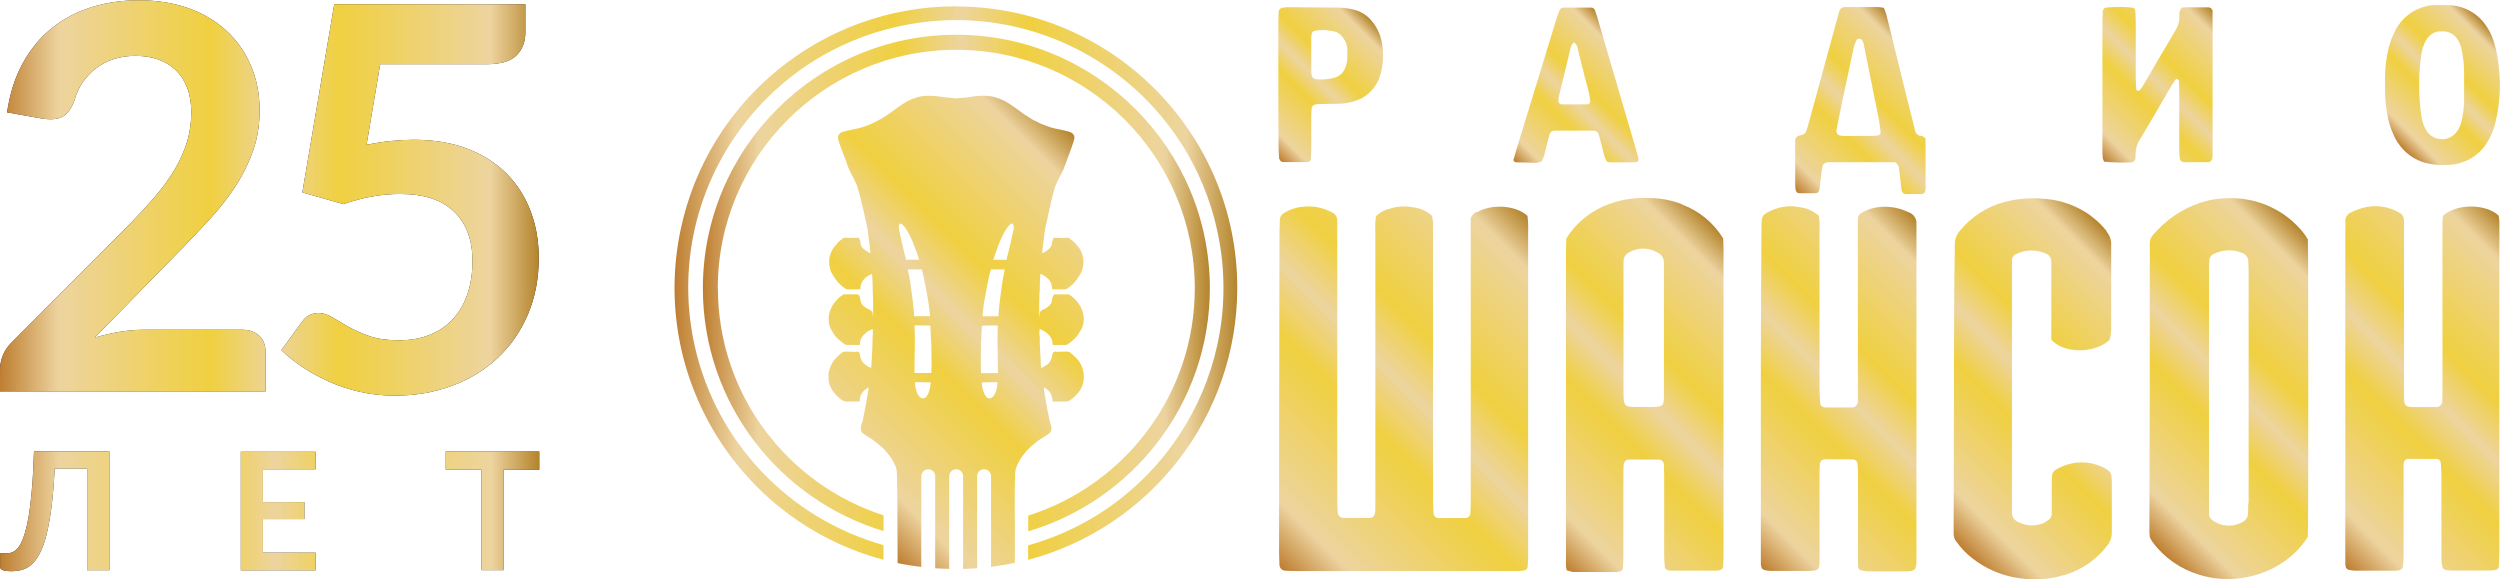 <?xml version="1.0" encoding="UTF-8"?> <svg xmlns="http://www.w3.org/2000/svg" xmlns:xlink="http://www.w3.org/1999/xlink" version="1.1" viewBox="0 0 194.24 45"><defs><style> .st0 { fill: url(#linear-gradient30); } .st0, .st1, .st2, .st3, .st4, .st5, .st6, .st7, .st8, .st9, .st10, .st11, .st12, .st13, .st14 { fill-rule: evenodd; } .st1 { fill: url(#linear-gradient31); } .st2 { fill: url(#linear-gradient32); } .st3 { fill: url(#linear-gradient24); } .st4 { fill: url(#linear-gradient25); } .st5 { fill: url(#linear-gradient26); } .st6 { fill: url(#linear-gradient21); } .st7 { fill: url(#linear-gradient20); } .st8 { fill: url(#linear-gradient27); } .st9 { fill: url(#linear-gradient22); } .st10 { fill: url(#linear-gradient23); } .st11 { fill: url(#linear-gradient19); } .st12 { fill: url(#linear-gradient28); } .st13 { fill: url(#linear-gradient29); } .st14 { fill: #fff; } .st15 { fill: url(#linear-gradient2); } .st16 { fill: url(#linear-gradient1); } .st17 { fill: url(#linear-gradient9); } .st18 { fill: url(#linear-gradient3); } .st19 { fill: url(#linear-gradient6); } .st20 { fill: url(#linear-gradient8); } .st21 { fill: url(#linear-gradient7); } .st22 { fill: url(#linear-gradient5); } .st23 { fill: url(#linear-gradient4); } .st24 { fill: url(#linear-gradient18); } .st25 { fill: url(#linear-gradient13); } .st26 { fill: url(#linear-gradient12); } .st27 { fill: url(#linear-gradient15); } .st28 { fill: url(#linear-gradient16); } .st29 { fill: url(#linear-gradient11); } .st30 { fill: url(#linear-gradient10); } .st31 { fill: url(#linear-gradient17); } .st32 { fill: url(#linear-gradient14); } .st33 { fill: #231f20; } .st34 { fill: url(#linear-gradient); } .st35 { display: none; } </style><linearGradient id="linear-gradient" x1="258.96" y1="-636.47" x2="378.13" y2="-755.63" gradientUnits="userSpaceOnUse"><stop offset="0" stop-color="#be7e31"></stop><stop offset=".11" stop-color="#edd49f"></stop><stop offset=".39" stop-color="#f0d040"></stop><stop offset=".51" stop-color="#edd49f"></stop><stop offset=".63" stop-color="#f0d040"></stop><stop offset=".91" stop-color="#edd49f"></stop><stop offset="1" stop-color="#b4842d"></stop></linearGradient><linearGradient id="linear-gradient1" x1="344.34" y1="-551.09" x2="463.51" y2="-670.25" xlink:href="#linear-gradient"></linearGradient><linearGradient id="linear-gradient2" x1="333.63" y1="-561.8" x2="452.8" y2="-680.97" xlink:href="#linear-gradient"></linearGradient><linearGradient id="linear-gradient3" x1="302.56" y1="-592.87" x2="421.73" y2="-712.04" xlink:href="#linear-gradient"></linearGradient><linearGradient id="linear-gradient4" x1="322.97" y1="-572.46" x2="442.14" y2="-691.63" xlink:href="#linear-gradient"></linearGradient><linearGradient id="linear-gradient5" x1="288.94" y1="-606.49" x2="408.11" y2="-725.66" xlink:href="#linear-gradient"></linearGradient><linearGradient id="linear-gradient6" x1="312.61" y1="-582.82" x2="431.78" y2="-701.98" xlink:href="#linear-gradient"></linearGradient><linearGradient id="linear-gradient7" x1="328.71" y1="-566.72" x2="447.88" y2="-685.89" xlink:href="#linear-gradient"></linearGradient><linearGradient id="linear-gradient8" x1="313.22" y1="-582.21" x2="432.38" y2="-701.38" xlink:href="#linear-gradient"></linearGradient><linearGradient id="linear-gradient9" x1="299.15" y1="-596.28" x2="418.31" y2="-715.45" xlink:href="#linear-gradient"></linearGradient><linearGradient id="linear-gradient10" x1="282.88" y1="-612.55" x2="402.05" y2="-731.72" xlink:href="#linear-gradient"></linearGradient><linearGradient id="linear-gradient11" x1="266.34" y1="-629.09" x2="385.5" y2="-748.26" xlink:href="#linear-gradient"></linearGradient><linearGradient id="linear-gradient12" x1="258.92" y1="-636.51" x2="378.08" y2="-755.68" xlink:href="#linear-gradient"></linearGradient><linearGradient id="linear-gradient13" x1="260.65" y1="-634.78" x2="379.81" y2="-753.95" xlink:href="#linear-gradient"></linearGradient><linearGradient id="linear-gradient14" x1="0" y1="15.2" x2="41.86" y2="15.2" xlink:href="#linear-gradient"></linearGradient><linearGradient id="linear-gradient15" x1="0" y1="15.53" x2="41.86" y2="15.53" xlink:href="#linear-gradient"></linearGradient><linearGradient id="linear-gradient16" x1=".02" y1="39.74" x2="41.9" y2="39.74" xlink:href="#linear-gradient"></linearGradient><linearGradient id="linear-gradient17" x1=".02" y1="39.69" x2="41.9" y2="39.69" xlink:href="#linear-gradient"></linearGradient><linearGradient id="linear-gradient18" x1=".02" y1="39.69" x2="41.9" y2="39.69" xlink:href="#linear-gradient"></linearGradient><linearGradient id="linear-gradient19" x1="54.6" y1="21.99" x2="93.99" y2="21.99" xlink:href="#linear-gradient"></linearGradient><linearGradient id="linear-gradient20" x1="52.4" y1="21.99" x2="96.13" y2="21.99" xlink:href="#linear-gradient"></linearGradient><linearGradient id="linear-gradient21" x1="178.43" y1="40.25" x2="198.06" y2="20.63" xlink:href="#linear-gradient"></linearGradient><linearGradient id="linear-gradient22" x1="164.2" y1="39.18" x2="182.16" y2="21.21" xlink:href="#linear-gradient"></linearGradient><linearGradient id="linear-gradient23" x1="118.21" y1="40.77" x2="137.31" y2="21.68" xlink:href="#linear-gradient"></linearGradient><linearGradient id="linear-gradient24" x1="148.97" y1="39.18" x2="166.97" y2="21.18" xlink:href="#linear-gradient"></linearGradient><linearGradient id="linear-gradient25" x1="97.43" y1="42.09" x2="120.72" y2="18.8" xlink:href="#linear-gradient"></linearGradient><linearGradient id="linear-gradient26" x1="133.04" y1="40.31" x2="152.64" y2="20.71" xlink:href="#linear-gradient"></linearGradient><linearGradient id="linear-gradient27" x1="185.72" y1="10.63" x2="193.8" y2="2.54" xlink:href="#linear-gradient"></linearGradient><linearGradient id="linear-gradient28" x1="162.56" y1="11.65" x2="172.67" y2="1.54" xlink:href="#linear-gradient"></linearGradient><linearGradient id="linear-gradient29" x1="139.39" y1="14.72" x2="149.93" y2="4.18" xlink:href="#linear-gradient"></linearGradient><linearGradient id="linear-gradient30" x1="117.99" y1="12.87" x2="127.02" y2="3.84" xlink:href="#linear-gradient"></linearGradient><linearGradient id="linear-gradient31" x1="97.1" y1="10.12" x2="106.11" y2="1.12" xlink:href="#linear-gradient"></linearGradient><linearGradient id="linear-gradient32" x1="62.55" y1="36.54" x2="86.03" y2="13.07" xlink:href="#linear-gradient"></linearGradient></defs><g id="Layer_1" class="st35"><g><g><path class="st14" d="M254.67-658.1c0-14.3,11.63-25.93,25.93-25.93s25.93,11.63,25.93,25.93c0,11.58-7.62,21.4-18.11,24.73v1.71c11.4-3.38,19.75-13.95,19.75-26.43,0-15.2-12.37-27.57-27.57-27.57s-27.57,12.37-27.57,27.57c0,12.45,8.3,23,19.65,26.41v-1.71c-10.44-3.35-18.02-13.15-18.02-24.69Z"></path><path class="st14" d="M442.3-665.95c-.04.23-.06.46-.06.68v18.02c0,.46,0,.91-.03,1.36.03.35-.22.66-.57.69-.03,0-.07,0-.1,0h-1.64c-1.95,0-1.84.09-1.84-1.89v-18.42c.01-.32-.15-.62-.42-.79-1.26-.77-2.79-.96-4.21-.54-.4.11-.78.27-1.14.47-.4.15-.65.55-.61.97.04.41,0,.81,0,1.23v35.9c0,.14.02.28.05.41.04.18.18.32.36.35.22.05.44.08.66.09h4.24c.18,0,.36-.02.54-.05.23-.04.41-.22.44-.45.04-.4.07-.8.07-1.21v-9.82c0-.41.21-.63.58-.63h3.01c.23.01.42.19.46.42.04.53.07,1,.07,1.5v9.14c.01.23.05.45.1.67.04.18.18.32.36.35.22.05.45.07.67.07h4.1c.23,0,.45-.03.67-.07.18-.04.31-.19.34-.36,0-.53.06-1.07.06-1.64v-35.89c0-.22-.06-.45-.09-.64-1.41-1.33-4.69-1.31-6.09.06Z"></path><path class="st14" d="M427.09-664.14h.01c-1.91-2.38-4.8-3.76-7.85-3.75-.87-.02-1.73.07-2.58.26-2.04.52-3.89,1.6-5.35,3.11-1.07,1.07-.93,1.14-.93,2.29,0,10.05-.01,20.11-.04,30.18,0,.35,0,.72.04,1.02.14.22.2.39.31.54,1.26,1.7,3.03,2.94,5.06,3.54,1.43.45,2.95.58,4.44.39,1.36-.17,2.67-.59,3.87-1.24,1.43-.77,2.64-1.89,3.51-3.26.07-1.15.07-31.03,0-32.34-.15-.21-.3-.5-.5-.74ZM421.15-634.73h-.04c0,.42,0,.82-.05,1.25-.02.33-.21.62-.5.77-1.04.63-2.36.57-3.34-.16-.23-.16-.38-.42-.39-.7v-26.25c0-.46,0-.91.04-1.36.02-.28.19-.53.45-.65.99-.51,2.15-.54,3.16-.09.36.12.6.45.62.83.03.41.05.81.05,1.23v25.15Z"></path><path class="st14" d="M359.53-667.24l.02-.02c-1.15-.43-2.37-.65-3.6-.65-1.73-.09-3.46.23-5.05.94-1.63.74-3.01,1.95-3.95,3.47,0,.59-.03,1.18-.03,1.78v33.72c.01.19.04.38.09.57.22.08.45.14.67.18h4.78c.09,0,.18-.04.28-.05.18-.03.32-.16.36-.34,0-.41.06-.81.06-1.23v-8.74c0-.41,0-.83.03-1.24.03-.41.24-.63.59-.63h3.26c.29.02.52.25.53.54,0,.41.03.81.03,1.23v8.73c0,.41.04.82.07,1.23,0,.1.15.22.26.27.12.06.26.09.39.09h4.91c.14,0,.27-.03.4-.06.18-.04.32-.18.36-.36,0-.36.04-.73.04-1.07v-33.59c0-.36-.03-.72-.04-1.07-1.03-1.69-2.61-2.99-4.47-3.68ZM356.26-645.18h-1.78c-1.19,0-1.29-.12-1.32-1.36v-14.47c0-.42.24-.81.62-.99.93-.54,2.08-.54,3.02,0,.48.18.79.66.76,1.17v14.33l.02-.02c0,1.24-.1,1.32-1.32,1.34Z"></path><path class="st14" d="M405.8-638.35c-1.33-.84-2.97-1.04-4.47-.53-.39.13-.76.29-1.11.5-.25.13-.41.38-.44.66,0,.28-.04.53-.04.81v3.41c-.02.23-.14.44-.33.58-.18.14-.37.27-.58.36-.86.37-1.84.34-2.68-.09-.5-.16-.82-.65-.76-1.18v-27.42c.04-.23.17-.42.37-.54,1.02-.53,2.23-.57,3.28-.11.4.14.66.54.63.96v8.4c1.21,1.45,4.58,1.61,6.33.04.16-.51.22-1.05.18-1.58v-8.88c0-.51-.2-.99-.54-1.38h.05c-.88-1.1-2-2-3.27-2.61-1.15-.55-2.4-.87-3.68-.94-1.41-.12-2.82,0-4.19.36-1.91.51-3.61,1.61-4.85,3.15-.35.41-.55.94-.53,1.49v.42c-.03,2-.07,4-.07,6-.03,7.97-.04,15.93-.05,23.9v1.1c0,.32.1.64.3.89.48.67,1.05,1.27,1.7,1.78,1.5,1.19,3.3,1.95,5.21,2.2,1.63.23,3.29.11,4.86-.36,1.89-.56,3.55-1.73,4.71-3.32.24-.33.38-.73.4-1.14v-5.48c0-.26,0-.53-.04-.81-.02-.27-.17-.52-.4-.66Z"></path><path class="st14" d="M337.21-666.39h-.02c-.29.13-.52.37-.64.66v30.59c0,.49,0,1-.04,1.5,0,.3-.24.53-.54.53h-3c-.23-.03-.42-.21-.46-.44-.04-.54-.07-1.07-.07-1.61v-30.08c-.02-.26-.06-.51-.11-.76-.56-.5-1.27-.82-2.02-.91-.85-.17-1.73-.13-2.56.14-.57.12-1.1.41-1.51.82-.08.55-.1,1.11-.06,1.66v30.18c0,.18-.03.36-.06.54-.04.23-.23.4-.46.43h-3s-.09,0-.14-.03c-.22-.05-.39-.23-.44-.46-.04-.5-.06-1-.06-1.5v-30.3c.02-.42-.23-.81-.63-.96-.89-.47-1.9-.68-2.91-.6-.82.04-1.62.29-2.31.72-.24.14-.39.39-.4.66,0,.5-.04,1-.04,1.5-.02,8.38-.03,16.76-.04,25.15v9.56c0,.47.03.91.04,1.36,0,.34.26.62.6.64.49.03.99.04,1.5.04h24.01c.18-.01.36-.04.54-.07.17-.05.3-.2.34-.37,0-.28.06-.54.06-.83v-35.52c.03-.61,0-1.23-.07-1.84-1.38-1.23-4-1.27-5.49-.39Z"></path><path class="st14" d="M384.2-666.36h-.02c-.9-.44-1.9-.65-2.91-.59-.77.04-1.52.26-2.19.64-.26.11-.43.36-.44.65v19.8c0,.13-.03.27-.09.39-.06.11-.15.21-.26.27-.07.05-.16.07-.25.06h-2.86c-.09,0-.18-.02-.27-.05-.14,0-.35-.21-.35-.36-.04-.53-.09-1-.09-1.5v-17.21c.04-.58.01-1.16-.07-1.74-.6-.52-1.35-.85-2.14-.94-.95-.18-1.92-.08-2.81.28-1.2.54-1.28.58-1.29,1.79v.41c-.03,4.95-.06,9.92-.06,14.88v21.43c0,.14.02.27.07.4.05.12.14.22.26.28.27.07.54.1.81.11h3.55c1.8,0,1.67,0,1.67-1.76v-8.58c0-.45,0-.9.04-1.36.04-.23.22-.41.45-.44h3.14s.09.01.14.03c.17.05.31.19.35.36.04.41.07.81.07,1.23v9.84c0,.13.02.27.06.4.04.08.1.15.19.19.26.08.53.13.8.14,1.41.03,2.84,0,4.24,0h.14c.76-.04.91-.2.94-1.03v-36.73c.06-.56-.28-1.09-.81-1.28Z"></path><path class="st14" d="M436.32-676.66c.2.97.56,1.89,1.07,2.74h-.01c.71,1.1,1.8,1.89,3.07,2.21.78.19,1.58.25,2.38.19,1.7-.04,3.28-.91,4.21-2.34.47-.73.8-1.53.98-2.38.27-1.16.43-2.34.47-3.53.02-.98-.04-1.96-.18-2.94-.1-.81-.28-1.61-.53-2.39-.2-.59-.48-1.15-.85-1.65-.92-1.32-2.43-2.12-4.04-2.14h-1.64c-.25,0-.5.05-.74.11-1.44.33-2.67,1.28-3.35,2.59-.38.73-.66,1.51-.82,2.31-.25,1.16-.35,2.35-.31,3.54-.04,1.23.06,2.46.31,3.66ZM439.95-683.57v-.03c.07-.49.22-.96.45-1.4.16-.29.39-.55.66-.74.24-.17.51-.27.8-.3h.39c.68-.02,1.32.33,1.66.93.21.35.35.74.42,1.14.16.72.25,1.45.25,2.19v3.46c-.02.7-.11,1.39-.27,2.07-.08.4-.25.78-.5,1.11-.64.9-1.89,1.1-2.78.46-.2-.15-.38-.33-.52-.54-.3-.49-.49-1.04-.56-1.6-.32-2.23-.32-4.5,0-6.73Z"></path><path class="st14" d="M413.13-680.74s.13-.07.2-.11c.06-.04.24.11.24.25.03.36.04.74.04,1.1v6.39c0,.33.03.65.07.97.05.17.19.29.36.32h2.77s.09-.01.12-.04c.09-.07.21-.15.24-.25.04-.2.06-.4.06-.6v-15.48c0-.26-.22-.46-.48-.46h-.02s0,.01,0,.01h-2.67c-.08.01-.15.04-.22.07-.2.27-.28.61-.22.94.02.54-.14,1.07-.44,1.51-1.2,2.01-2.38,4.05-3.56,6.08-.09.14-.19.27-.29.4-.07.04-.15.07-.22.07-.1,0-.15-.05-.17-.15,0-.35-.06-.73-.06-1.07v-6.4c0-.37-.03-.74-.05-1.11-.02-.17-.15-.3-.31-.33-.96-.09-1.93-.09-2.89,0-.17.03-.3.17-.33.34,0,.37-.05.74-.05,1.11v13.88c0,.33,0,.66.03.99.03.15.08.29.15.42,1,.1,2.02.12,3.02.06.17-.02.31-.14.35-.3.02-.12.04-.25.04-.37-.03-.7.17-1.39.57-1.96,1.17-1.95,2.29-3.91,3.44-5.89.09-.13.18-.27.28-.41Z"></path><path class="st14" d="M385.39-674.68c-.25-.07-.45-.28-.51-.54-.04-.11-.07-.23-.09-.35-.26-1.04-.53-2.08-.78-3.1-.75-3.04-1.5-6.07-2.25-9.1-.07-.28-.19-.54-.29-.83-.21-.04-.42-.07-.63-.09h-3.53c-.34-.04-.65.2-.71.53-.1.36-.2.72-.29,1.07-1.03,3.75-2.03,7.44-3.05,11.17-.07.26-.16.54-.26.81-.08.15-.21.26-.36.31-.13.02-.25.05-.37.09-.25.05-.43.28-.42.53,0,.08,0,.17,0,.25v4.68c0,.16.03.32.06.48.03.15.19.33.33.33h1.9c.11-.02.21-.09.28-.19.06-.11.09-.23.1-.35.06-.63.13-1.23.2-1.84.03-.24.09-.48.16-.71.07-.1.17-.18.28-.22.12-.05.25-.08.37-.06h6.96c.12-.01.25,0,.36.06l-.06.03c.11.06.19.14.25.25.05.11.09.23.1.35.09.74.17,1.47.25,2.2.05.43.19.57.65.58.47.01,1.01,0,1.51,0,.08,0,.16-.02.24-.06.08-.03.13-.1.16-.18.04-.16.06-.32.06-.48v-4.93c0-.14,0-.27-.02-.41-.16-.17-.37-.27-.6-.3ZM380.83-674.69v-.03c-.16.03-.33.04-.5.05h-3.24c-.17,0-.34-.03-.5-.09-.11-.06-.19-.15-.24-.26-.03-.12-.03-.24,0-.36.2-1.07.41-2.1.63-3.14.41-1.94.81-3.85,1.24-5.78.07-.27.17-.53.29-.78.07-.11.19-.17.32-.15.12.01.23.07.3.17.09.14.15.29.19.45.43,2.14.85,4.28,1.29,6.42.12.65.27,1.29.39,1.94.07.4.11.81.17,1.21-.03.17-.15.3-.32.35Z"></path><path class="st14" d="M350.49-674.82c.19.68.36,1.35.54,2.03.06.33.18.65.36.93.1.04.21.06.33.06h2.65c.4,0,.53-.15.41-.53l-.22-.82c-1.32-4.53-2.64-9.05-3.98-13.57-.15-.54-.3-1.04-.48-1.54-.04-.21-.22-.36-.44-.36h-3.02c-.17,0-.33.11-.4.27-.17.42-.32.83-.45,1.27-1.43,4.67-2.85,9.33-4.28,14-.1.31-.19.63-.26.94h-.03c-.03.16.08.33.25.36h0c.59,0,1.18.04,1.76.04.35.04.71,0,1.04-.13.11-.2.21-.42.28-.64.2-.76.37-1.51.57-2.26.06-.25.28-.44.54-.45h4.29c.26,0,.48.17.53.42ZM349.33-678.13s-.09.02-.13.03h-2.76c-.2,0-.36-.18-.36-.38v-.04c.01-.2.04-.4.09-.6.4-1.66.81-3.34,1.21-5,.04-.29.17-.55.39-.74.24.18.39.44.41.74.27,1.07.54,2.14.8,3.21.14.54.31,1.07.43,1.66.06.28.1.56.11.85-.02.12-.09.22-.2.27Z"></path><path class="st14" d="M315.76-672.14c.03.17.17.3.34.32h2.75c.17-.02.3-.15.33-.32,0-.34.05-.66.05-.98v-3.69c0-.29.03-.58.04-.87.04-.21.2-.38.41-.42.2-.03.41-.05.62-.05.63,0,1.26-.03,1.89-.03.63,0,1.26-.12,1.86-.33,1.33-.43,2.35-1.51,2.7-2.86.29-.99.36-2.02.22-3.04-.1-1.03-.51-2.01-1.18-2.8-.51-.62-1.2-1.05-1.99-1.23-.53-.13-1.06-.2-1.6-.21l-5.54-.04c-.18,0-.36.02-.53.05-.22.02-.39.19-.43.4,0,.41-.05.81-.05,1.23v6.74c0,2.3,0,4.6.03,6.89,0,.4.04.81.07,1.21v.02ZM319.23-685.43c0-.12.02-.24.05-.36.04-.17.18-.29.35-.31.28-.06.57-.09.86-.09.39,0,.75.09,1.14.13.42.07.79.3,1.03.65.31.39.48.87.49,1.36v.49c.05.54-.04,1.08-.26,1.57-.22.5-.66.87-1.19.99-.65.17-1.32.22-1.99.14-.21-.04-.38-.2-.44-.4,0-.12-.04-.25-.04-.36v-3.81Z"></path><path class="st14" d="M280.56-688.76c-14.45,0-26.93,10.11-29.93,24.24-3.41,16.02,6.4,31.78,22.05,35.94v-1.6c-10.26-2.88-18.17-11.16-20.52-21.64-3.51-15.68,6.36-31.24,22.04-34.75,15.68-3.51,31.24,6.36,34.74,22.04,3.4,15.17-5.73,30.23-20.53,34.37v1.58c13.34-3.54,22.73-15.63,22.74-29.56,0-16.9-13.69-30.61-30.6-30.62Z"></path><path class="st14" d="M288.77-640.91l.79-.65c.29-.21,1.07-.64,1.22-.81.26-.3.18-.64.08-.99-.01-.06,0-.05-.03-.1-.07-.19-.12-.45-.15-.65-.1-.54-.23-1.04-.31-1.59-.07-.54-.21-1.08-.25-1.62.41.23.76.54.9,1.01.04.11.08.38.08.54h1.5c.24,0,.6-.26.75-.43.11-.1.21-.16.31-.28.06-.07.06-.09.14-.16.33-.34.59-.84.66-1.33.09-.49.05-.99-.13-1.45-.13-.39-.34-.75-.61-1.04l-.56-.53c-.26-.23-.29-.21-.59-.21h-.24l-.65.03c-.15,0-.26-.05-.43.01-.31.13-.03.81-.73,1.37-.13.1-.51.34-.69.36,0-.33-.05-.59-.05-.89l-.08-1.42c-.05-.41-.01-.73-.03-1.15-.01-.11-.04-.14-.04-.29l.04-.48c.18.09.36.15.53.26.1.06.15.09.24.16.41.36.63.7.63,1.3h1.44c.23,0,.86-.58,1.05-.78.1-.1.21-.23.28-.34.05-.06.39-.6.45-.75.36-.88.12-1.94-.4-2.64-.21-.29-.46-.56-.75-.79-.06-.04-.25-.2-.31-.2h-1.52c-.1,0-.21.21-.24.28-.1.28-.01.5-.23.79-.2.29-.56.49-.89.64-.11.05-.2.13-.25.25-.06.11.03.31-.09.4v-1.2c0-.41.02-.76.02-1.15l.04-.56c0-.2-.01-.38.01-.56l.06-1.12c.13.03.39.18.5.25.5.34.78.8.78,1.43h1.42c.11,0,.33-.15.4-.21.56-.43.71-.65,1.12-1.24.34-.51.46-.98.46-1.59,0-.65-.33-1.37-.75-1.8-.08-.09-.09-.11-.16-.19-.13-.15-.45-.4-.61-.51-.09-.06-.13-.08-.28-.05-.35.06-1.04.01-1.43.01-.03.11-.08.16-.11.26-.05.09-.06.2-.08.3-.03.28-.08.36-.2.51-.16.18-.61.53-.86.59.03-.29.06-.64.1-.91.04-.3.09-.59.11-.88.01-.16.04-.31.05-.45.01-.2.2-1.04.25-1.27l.26-1.24c.03-.11.06-.28.1-.39.03-.09.04-.13.05-.21l.14-.61c.09-.34.34-1.32.46-1.54.05-.13.1-.24.15-.35.05-.11.11-.23.16-.33l.26-.51c.04-.08.05-.1.09-.15.18-.31.43-1.08.56-1.44.11-.31.76-1.94.76-2.28,0-.25-.15-.44-.35-.55-.34-.18-1.33-.34-1.79-.45-.55-.13-1.11-.34-1.64-.58-.39-.19-.79-.38-1.15-.61-.19-.13-.36-.23-.55-.35l-1.04-.75c-.36-.25-.7-.49-1.09-.7-.59-.31-1.42-.56-2.08-.56-.48,0-.98.01-1.44.1-.25.05-1.5.19-1.73.19-.24,0-1.49-.14-1.73-.19-.46-.09-.96-.1-1.45-.1-.65,0-1.49.25-2.07.56-.39.21-.73.45-1.09.7l-1.04.75c-.2.13-.36.23-.56.35-.36.24-.76.43-1.15.61-.51.24-1.08.45-1.63.58-.48.11-1.47.28-1.8.45-.2.11-.35.3-.35.55,0,.34.66,1.97.78,2.28.13.36.39,1.13.56,1.44.03.05.05.08.09.15l.26.51c.05.1.1.21.15.33.05.11.1.23.16.35.11.23.36,1.2.45,1.54l.14.61c.01.09.04.13.06.21.04.11.06.28.09.39l.28,1.24c.04.23.24,1.06.24,1.27.01.14.04.29.06.45.03.29.08.58.11.88.03.28.08.63.1.91-.26-.06-.71-.41-.86-.59-.14-.15-.19-.24-.21-.51-.01-.1-.03-.21-.06-.3-.05-.1-.1-.15-.11-.26-.4,0-1.09.05-1.44-.01-.15-.02-.18-.01-.28.05-.16.11-.49.36-.61.51-.06.08-.09.1-.15.19-.43.44-.76,1.15-.76,1.8,0,.61.13,1.08.46,1.59.4.59.56.81,1.11,1.24.08.06.29.21.4.21h1.42c0-.63.29-1.09.79-1.43.1-.08.38-.23.5-.25l.06,1.12c.02.19,0,.36.01.56l.02.56c0,.39.03.74.03,1.15v1.2c-.1-.09-.03-.29-.08-.4-.06-.13-.14-.2-.26-.25-.33-.15-.68-.35-.89-.64-.2-.29-.13-.51-.23-.79-.01-.06-.14-.28-.23-.28h-1.53c-.05,0-.25.16-.3.2-.3.23-.54.5-.76.79-.53.7-.75,1.77-.4,2.64.06.15.4.69.45.75.08.11.18.24.28.34.2.2.84.78,1.06.78h1.44c0-.6.21-.94.63-1.3.09-.08.13-.1.23-.16.16-.11.35-.18.54-.26l.02.48c0,.15-.02.18-.02.29-.03.43.01.74-.03,1.15l-.08,1.42c0,.3-.06.56-.06.89-.18-.03-.55-.26-.68-.36-.7-.55-.43-1.24-.73-1.37-.16-.06-.28-.01-.44-.01l-.64-.03h-.24c-.31,0-.33-.01-.6.21l-.56.53c-.28.29-.48.65-.61,1.04-.16.46-.2.96-.13,1.45.09.49.34.99.68,1.33.06.08.07.09.14.16.09.11.2.18.3.28.16.16.51.43.76.43h1.49c0-.16.04-.43.07-.54.15-.48.49-.79.91-1.01-.05.54-.18,1.08-.25,1.62-.09.55-.23,1.05-.31,1.59-.04.2-.07.46-.15.65-.03.05-.03.04-.04.1-.1.35-.18.69.08.99.16.18.94.6,1.22.81l.8.65c.13.1.35.33.46.46.06.05.06.08.11.13.34.39.23.29.51.66.08.09.14.18.19.29l.09.16c.09.15.18.31.24.48.04.11.06.24.1.35.09.25.11,5.81.11,10.17.84.18,1.7.31,2.57.42v-9.86c0-.42.34-.75.75-.75s.75.34.75.75v10.01c.5.04,1.01.06,1.52.07v-10.08c0-.42.34-.75.75-.75s.75.34.75.75v10.08c.51-.01,1.02-.04,1.53-.08v-10c0-.42.34-.75.75-.75s.75.34.75.75v9.85c.87-.11,1.74-.25,2.59-.43v-3.76c-.02-3.06-.02-6.03.09-6.39.04-.11.08-.24.11-.35.05-.16.15-.33.24-.48l.07-.16c.06-.11.13-.2.19-.29.29-.38.19-.28.53-.66.05-.05.05-.08.1-.13.13-.14.34-.36.48-.46ZM275.02-661.63c-.1-.4-.68-2.81-.68-3.08,0-.24.05-.3.14-.43.2.01.34.16.44.3.06.08.11.14.16.21.31.44.69,1.27.88,1.75l.4,1.1c.06.18.14.44.2.58h-1.44c-.01-.14-.06-.3-.1-.44ZM275.56-658.93c-.04-.23-.08-.43-.11-.61-.04-.2-.09-.41-.11-.61h1.49c.19.38.69,3.24.76,3.73.09.54.1.81.15,1.35h-1.74c0-.9-.31-2.92-.44-3.86ZM276.99-646.12c-.65,0-.88-1.2-.88-1.77l1.7.02c0,.35-.21,1.74-.83,1.74ZM277.91-648.88h-1.84l.05-3.92c0-.38-.03-.71-.03-1.13v-.13c.11,0,1.47-.01,1.65.02.1.03.08.03.08.15.01.43.05.75.05,1.27.01.18.04.28.04.48l.03,2.22c0,.39-.03.66-.03,1.04ZM284.2-646.12c-.6,0-.83-1.39-.83-1.74l1.72-.02c0,.56-.24,1.77-.89,1.77ZM283.29-648.88c0-.38-.03-.65-.03-1.04l.03-2.22c0-.2.03-.3.03-.48,0-.51.05-.84.05-1.27,0-.13-.03-.13.09-.15.18-.04,1.53-.02,1.65-.02v.13c0,.41-.03.75-.03,1.13l.05,3.92h-1.84ZM285.75-659.54c-.04.19-.09.39-.11.61-.14.94-.45,2.96-.45,3.86h-1.73c.04-.54.05-.81.14-1.35.09-.49.59-3.36.76-3.73h1.5c-.03.2-.08.41-.11.61ZM286.16-661.63c-.02.14-.08.3-.09.44h-1.45c.08-.14.15-.4.2-.58l.4-1.1c.19-.49.56-1.32.88-1.75.06-.08.1-.14.16-.21.11-.14.24-.29.45-.3.08.13.14.19.14.43,0,.28-.59,2.68-.69,3.08Z"></path></g><g><path class="st34" d="M254.67-658.1c0-14.3,11.63-25.93,25.93-25.93s25.93,11.63,25.93,25.93c0,11.58-7.62,21.4-18.11,24.73v1.71c11.4-3.38,19.75-13.95,19.75-26.43,0-15.2-12.37-27.57-27.57-27.57s-27.57,12.37-27.57,27.57c0,12.45,8.3,23,19.65,26.41v-1.71c-10.44-3.35-18.02-13.15-18.02-24.69Z"></path><path class="st16" d="M442.3-665.95c-.04.23-.06.46-.06.68v18.02c0,.46,0,.91-.03,1.36.03.35-.22.66-.57.69-.03,0-.07,0-.1,0h-1.64c-1.95,0-1.84.09-1.84-1.89v-18.42c.01-.32-.15-.62-.42-.79-1.26-.77-2.79-.96-4.21-.54-.4.11-.78.27-1.14.47-.4.15-.65.55-.61.97.04.41,0,.81,0,1.23v35.9c0,.14.02.28.05.41.04.18.18.32.36.35.22.05.44.08.66.09h4.24c.18,0,.36-.02.54-.05.23-.04.41-.22.44-.45.04-.4.07-.8.07-1.21v-9.82c0-.41.21-.63.58-.63h3.01c.23.01.42.19.46.42.04.53.07,1,.07,1.5v9.14c.01.23.05.45.1.67.04.18.18.32.36.35.22.05.45.07.67.07h4.1c.23,0,.45-.03.67-.07.18-.04.31-.19.34-.36,0-.53.06-1.07.06-1.64v-35.89c0-.22-.06-.45-.09-.64-1.41-1.33-4.69-1.31-6.09.06Z"></path><path class="st15" d="M427.09-664.14h.01c-1.91-2.38-4.8-3.76-7.85-3.75-.87-.02-1.73.07-2.58.26-2.04.52-3.89,1.6-5.35,3.11-1.07,1.07-.93,1.14-.93,2.29,0,10.05-.01,20.11-.04,30.18,0,.35,0,.72.04,1.02.14.22.2.39.31.54,1.26,1.7,3.03,2.94,5.06,3.54,1.43.45,2.95.58,4.44.39,1.36-.17,2.67-.59,3.87-1.24,1.43-.77,2.64-1.89,3.51-3.26.07-1.15.07-31.03,0-32.34-.15-.21-.3-.5-.5-.74ZM421.15-634.73h-.04c0,.42,0,.82-.05,1.25-.02.33-.21.62-.5.77-1.04.63-2.36.57-3.34-.16-.23-.16-.38-.42-.39-.7v-26.25c0-.46,0-.91.04-1.36.02-.28.19-.53.45-.65.99-.51,2.15-.54,3.16-.09.36.12.6.45.62.83.03.41.05.81.05,1.23v25.15Z"></path><path class="st18" d="M359.53-667.24l.02-.02c-1.15-.43-2.37-.65-3.6-.65-1.73-.09-3.46.23-5.05.94-1.63.74-3.01,1.95-3.95,3.47,0,.59-.03,1.18-.03,1.78v33.72c.01.19.04.38.09.57.22.08.45.14.67.18h4.78c.09,0,.18-.04.28-.05.18-.03.32-.16.36-.34,0-.41.06-.81.06-1.23v-8.74c0-.41,0-.83.03-1.24.03-.41.24-.63.59-.63h3.26c.29.02.52.25.53.54,0,.41.03.81.03,1.23v8.73c0,.41.04.82.07,1.23,0,.1.15.22.26.27.12.06.26.09.39.09h4.91c.14,0,.27-.03.4-.06.18-.04.32-.18.36-.36,0-.36.04-.73.04-1.07v-33.59c0-.36-.03-.72-.04-1.07-1.03-1.69-2.61-2.99-4.47-3.68ZM356.26-645.18h-1.78c-1.19,0-1.29-.12-1.32-1.36v-14.47c0-.42.24-.81.62-.99.93-.54,2.08-.54,3.02,0,.48.18.79.66.76,1.17v14.33l.02-.02c0,1.24-.1,1.32-1.32,1.34Z"></path><path class="st23" d="M405.8-638.35c-1.33-.84-2.97-1.04-4.47-.53-.39.13-.76.29-1.11.5-.25.13-.41.38-.44.66,0,.28-.04.53-.04.81v3.41c-.02.23-.14.44-.33.58-.18.14-.37.27-.58.36-.86.37-1.84.34-2.68-.09-.5-.16-.82-.65-.76-1.18v-27.42c.04-.23.17-.42.37-.54,1.02-.53,2.23-.57,3.28-.11.4.14.66.54.63.96v8.4c1.21,1.45,4.58,1.61,6.33.04.16-.51.22-1.05.18-1.58v-8.88c0-.51-.2-.99-.54-1.38h.05c-.88-1.1-2-2-3.27-2.61-1.15-.55-2.4-.87-3.68-.94-1.41-.12-2.82,0-4.19.36-1.91.51-3.61,1.61-4.85,3.15-.35.41-.55.94-.53,1.49v.42c-.03,2-.07,4-.07,6-.03,7.97-.04,15.93-.05,23.9v1.1c0,.32.1.64.3.89.48.67,1.05,1.27,1.7,1.78,1.5,1.19,3.3,1.95,5.21,2.2,1.63.23,3.29.11,4.86-.36,1.89-.56,3.55-1.73,4.71-3.32.24-.33.38-.73.4-1.14v-5.48c0-.26,0-.53-.04-.81-.02-.27-.17-.52-.4-.66Z"></path><path class="st22" d="M337.21-666.39h-.02c-.29.13-.52.37-.64.66v30.59c0,.49,0,1-.04,1.5,0,.3-.24.53-.54.53h-3c-.23-.03-.42-.21-.46-.44-.04-.54-.07-1.07-.07-1.61v-30.08c-.02-.26-.06-.51-.11-.76-.56-.5-1.27-.82-2.02-.91-.85-.17-1.73-.13-2.56.14-.57.12-1.1.41-1.51.82-.08.55-.1,1.11-.06,1.66v30.18c0,.18-.03.36-.06.54-.04.23-.23.4-.46.43h-3s-.09,0-.14-.03c-.22-.05-.39-.23-.44-.46-.04-.5-.06-1-.06-1.5v-30.3c.02-.42-.23-.81-.63-.96-.89-.47-1.9-.68-2.91-.6-.82.04-1.62.29-2.31.72-.24.14-.39.39-.4.66,0,.5-.04,1-.04,1.5-.02,8.38-.03,16.76-.04,25.15v9.56c0,.47.03.91.04,1.36,0,.34.26.62.6.64.49.03.99.04,1.5.04h24.01c.18-.01.36-.04.54-.07.17-.05.3-.2.34-.37,0-.28.06-.54.06-.83v-35.52c.03-.61,0-1.23-.07-1.84-1.38-1.23-4-1.27-5.49-.39Z"></path><path class="st19" d="M384.2-666.36h-.02c-.9-.44-1.9-.65-2.91-.59-.77.04-1.52.26-2.19.64-.26.11-.43.36-.44.65v19.8c0,.13-.03.27-.09.39-.06.11-.15.21-.26.27-.07.05-.16.07-.25.06h-2.86c-.09,0-.18-.02-.27-.05-.14,0-.35-.21-.35-.36-.04-.53-.09-1-.09-1.5v-17.21c.04-.58.01-1.16-.07-1.74-.6-.52-1.35-.85-2.14-.94-.95-.18-1.92-.08-2.81.28-1.2.54-1.28.58-1.29,1.79v.41c-.03,4.95-.06,9.92-.06,14.88v21.43c0,.14.02.27.07.4.05.12.14.22.26.28.27.07.54.1.81.11h3.55c1.8,0,1.67,0,1.67-1.76v-8.58c0-.45,0-.9.04-1.36.04-.23.22-.41.45-.44h3.14s.09.01.14.03c.17.05.31.19.35.36.04.41.07.81.07,1.23v9.84c0,.13.02.27.06.4.04.08.1.15.19.19.26.08.53.13.8.14,1.41.03,2.84,0,4.24,0h.14c.76-.04.91-.2.94-1.03v-36.73c.06-.56-.28-1.09-.81-1.28Z"></path><path class="st21" d="M436.32-676.66c.2.97.56,1.89,1.07,2.74h-.01c.71,1.1,1.8,1.89,3.07,2.21.78.19,1.58.25,2.38.19,1.7-.04,3.28-.91,4.21-2.34.47-.73.8-1.53.98-2.38.27-1.16.43-2.34.47-3.53.02-.98-.04-1.96-.18-2.94-.1-.81-.28-1.61-.53-2.39-.2-.59-.48-1.15-.85-1.65-.92-1.32-2.43-2.12-4.04-2.14h-1.64c-.25,0-.5.05-.74.11-1.44.33-2.67,1.28-3.35,2.59-.38.73-.66,1.51-.82,2.31-.25,1.16-.35,2.35-.31,3.54-.04,1.23.06,2.46.31,3.66ZM439.95-683.57v-.03c.07-.49.22-.96.45-1.4.16-.29.39-.55.66-.74.24-.17.51-.27.8-.3h.39c.68-.02,1.32.33,1.66.93.21.35.35.74.42,1.14.16.72.25,1.45.25,2.19v3.46c-.02.7-.11,1.39-.27,2.07-.08.4-.25.78-.5,1.11-.64.9-1.89,1.1-2.78.46-.2-.15-.38-.33-.52-.54-.3-.49-.49-1.04-.56-1.6-.32-2.23-.32-4.5,0-6.73Z"></path><path class="st20" d="M413.13-680.74s.13-.07.2-.11c.06-.04.24.11.24.25.03.36.04.74.04,1.1v6.39c0,.33.03.65.07.97.05.17.19.29.36.32h2.77s.09-.01.12-.04c.09-.07.21-.15.24-.25.04-.2.06-.4.06-.6v-15.48c0-.26-.22-.46-.48-.46h-.02s0,.01,0,.01h-2.67c-.08.01-.15.04-.22.07-.2.27-.28.61-.22.94.02.54-.14,1.07-.44,1.51-1.2,2.01-2.38,4.05-3.56,6.08-.09.14-.19.27-.29.4-.07.04-.15.07-.22.07-.1,0-.15-.05-.17-.15,0-.35-.06-.73-.06-1.07v-6.4c0-.37-.03-.74-.05-1.11-.02-.17-.15-.3-.31-.33-.96-.09-1.93-.09-2.89,0-.17.03-.3.17-.33.34,0,.37-.05.74-.05,1.11v13.88c0,.33,0,.66.03.99.03.15.08.29.15.42,1,.1,2.02.12,3.02.06.17-.02.31-.14.35-.3.02-.12.04-.25.04-.37-.03-.7.17-1.39.57-1.96,1.17-1.95,2.29-3.91,3.44-5.89.09-.13.18-.27.28-.41Z"></path><path class="st17" d="M385.39-674.68c-.25-.07-.45-.28-.51-.54-.04-.11-.07-.23-.09-.35-.26-1.04-.53-2.08-.78-3.1-.75-3.04-1.5-6.07-2.25-9.1-.07-.28-.19-.54-.29-.83-.21-.04-.42-.07-.63-.09h-3.53c-.34-.04-.65.2-.71.53-.1.36-.2.72-.29,1.07-1.03,3.75-2.03,7.44-3.05,11.17-.07.26-.16.54-.26.81-.08.15-.21.26-.36.31-.13.02-.25.05-.37.09-.25.05-.43.28-.42.53,0,.08,0,.17,0,.25v4.68c0,.16.03.32.06.48.03.15.19.33.33.33h1.9c.11-.02.21-.09.28-.19.06-.11.09-.23.1-.35.06-.63.13-1.23.2-1.84.03-.24.09-.48.16-.71.07-.1.17-.18.28-.22.12-.05.25-.08.37-.06h6.96c.12-.01.25,0,.36.06l-.06.03c.11.06.19.14.25.25.05.11.09.23.1.35.09.74.17,1.47.25,2.2.05.43.19.57.65.58.47.01,1.01,0,1.51,0,.08,0,.16-.02.24-.06.08-.03.13-.1.16-.18.04-.16.06-.32.06-.48v-4.93c0-.14,0-.27-.02-.41-.16-.17-.37-.27-.6-.3ZM380.83-674.69v-.03c-.16.03-.33.04-.5.05h-3.24c-.17,0-.34-.03-.5-.09-.11-.06-.19-.15-.24-.26-.03-.12-.03-.24,0-.36.2-1.07.41-2.1.63-3.14.41-1.94.81-3.85,1.24-5.78.07-.27.17-.53.29-.78.07-.11.19-.17.32-.15.12.01.23.07.3.17.09.14.15.29.19.45.43,2.14.85,4.28,1.29,6.42.12.65.27,1.29.39,1.94.07.4.11.81.17,1.21-.03.17-.15.3-.32.35Z"></path><path class="st30" d="M350.49-674.82c.19.68.36,1.35.54,2.03.06.33.18.65.36.93.1.04.21.06.33.06h2.65c.4,0,.53-.15.41-.53l-.22-.82c-1.32-4.53-2.64-9.05-3.98-13.57-.15-.54-.3-1.04-.48-1.54-.04-.21-.22-.36-.44-.36h-3.02c-.17,0-.33.11-.4.27-.17.42-.32.83-.45,1.27-1.43,4.67-2.85,9.33-4.28,14-.1.31-.19.63-.26.94h-.03c-.03.16.08.33.25.36h0c.59,0,1.18.04,1.76.04.35.04.71,0,1.04-.13.11-.2.21-.42.28-.64.2-.76.37-1.51.57-2.26.06-.25.28-.44.54-.45h4.29c.26,0,.48.17.53.42ZM349.33-678.13s-.09.02-.13.03h-2.76c-.2,0-.36-.18-.36-.38v-.04c.01-.2.04-.4.09-.6.4-1.66.81-3.34,1.21-5,.04-.29.17-.55.39-.74.24.18.39.44.41.74.27,1.07.54,2.14.8,3.21.14.54.31,1.07.43,1.66.06.28.1.56.11.85-.02.12-.09.22-.2.27Z"></path><path class="st29" d="M315.76-672.14c.03.17.17.3.34.32h2.75c.17-.02.3-.15.33-.32,0-.34.05-.66.05-.98v-3.69c0-.29.03-.58.04-.87.04-.21.2-.38.41-.42.2-.03.41-.05.62-.05.63,0,1.26-.03,1.89-.03.63,0,1.26-.12,1.86-.33,1.33-.43,2.35-1.51,2.7-2.86.29-.99.36-2.02.22-3.04-.1-1.03-.51-2.01-1.18-2.8-.51-.62-1.2-1.05-1.99-1.23-.53-.13-1.06-.2-1.6-.21l-5.54-.04c-.18,0-.36.02-.53.05-.22.02-.39.19-.43.4,0,.41-.05.81-.05,1.23v6.74c0,2.3,0,4.6.03,6.89,0,.4.04.81.07,1.21v.02ZM319.23-685.43c0-.12.02-.24.05-.36.04-.17.18-.29.35-.31.28-.06.57-.09.86-.09.39,0,.75.09,1.14.13.42.07.79.3,1.03.65.31.39.48.87.49,1.36v.49c.05.54-.04,1.08-.26,1.57-.22.5-.66.87-1.19.99-.65.17-1.32.22-1.99.14-.21-.04-.38-.2-.44-.4,0-.12-.04-.25-.04-.36v-3.81Z"></path><path class="st26" d="M280.56-688.76c-14.45,0-26.93,10.11-29.93,24.24-3.41,16.02,6.4,31.78,22.05,35.94v-1.6c-10.26-2.88-18.17-11.16-20.52-21.64-3.51-15.68,6.36-31.24,22.04-34.75,15.68-3.51,31.24,6.36,34.74,22.04,3.4,15.17-5.73,30.23-20.53,34.37v1.58c13.34-3.54,22.73-15.63,22.74-29.56,0-16.9-13.69-30.61-30.6-30.62Z"></path><path class="st25" d="M288.77-640.91l.79-.65c.29-.21,1.07-.64,1.22-.81.26-.3.18-.64.08-.99-.01-.06,0-.05-.03-.1-.07-.19-.12-.45-.15-.65-.1-.54-.23-1.04-.31-1.59-.07-.54-.21-1.08-.25-1.62.41.23.76.54.9,1.01.04.11.08.38.08.54h1.5c.24,0,.6-.26.75-.43.11-.1.21-.16.31-.28.06-.07.06-.09.14-.16.33-.34.59-.84.66-1.33.09-.49.05-.99-.13-1.45-.13-.39-.34-.75-.61-1.04l-.56-.53c-.26-.23-.29-.21-.59-.21h-.24l-.65.03c-.15,0-.26-.05-.43.01-.31.13-.03.81-.73,1.37-.13.1-.51.34-.69.36,0-.33-.05-.59-.05-.89l-.08-1.42c-.05-.41-.01-.73-.03-1.15-.01-.11-.04-.14-.04-.29l.04-.48c.18.09.36.15.53.26.1.06.15.09.24.16.41.36.63.7.63,1.3h1.44c.23,0,.86-.58,1.05-.78.1-.1.21-.23.28-.34.05-.06.39-.6.45-.75.36-.88.12-1.94-.4-2.64-.21-.29-.46-.56-.75-.79-.06-.04-.25-.2-.31-.2h-1.52c-.1,0-.21.21-.24.28-.1.28-.01.5-.23.79-.2.29-.56.49-.89.64-.11.05-.2.13-.25.25-.06.11.03.31-.09.4v-1.2c0-.41.02-.76.02-1.15l.04-.56c0-.2-.01-.38.01-.56l.06-1.12c.13.03.39.18.5.25.5.34.78.8.78,1.43h1.42c.11,0,.33-.15.4-.21.56-.43.71-.65,1.12-1.24.34-.51.46-.98.46-1.59,0-.65-.33-1.37-.75-1.8-.08-.09-.09-.11-.16-.19-.13-.15-.45-.4-.61-.51-.09-.06-.13-.08-.28-.05-.35.06-1.04.01-1.43.01-.03.11-.08.16-.11.26-.05.09-.06.2-.08.3-.03.28-.08.36-.2.51-.16.18-.61.53-.86.59.03-.29.06-.64.1-.91.04-.3.09-.59.11-.88.01-.16.04-.31.05-.45.01-.2.2-1.04.25-1.27l.26-1.24c.03-.11.06-.28.1-.39.03-.09.04-.13.05-.21l.14-.61c.09-.34.34-1.32.46-1.54.05-.13.1-.24.15-.35.05-.11.11-.23.16-.33l.26-.51c.04-.08.05-.1.09-.15.18-.31.43-1.08.56-1.44.11-.31.76-1.94.76-2.28,0-.25-.15-.44-.35-.55-.34-.18-1.33-.34-1.79-.45-.55-.13-1.11-.34-1.64-.58-.39-.19-.79-.38-1.15-.61-.19-.13-.36-.23-.55-.35l-1.04-.75c-.36-.25-.7-.49-1.09-.7-.59-.31-1.42-.56-2.08-.56-.48,0-.98.01-1.44.1-.25.05-1.5.19-1.73.19-.24,0-1.49-.14-1.73-.19-.46-.09-.96-.1-1.45-.1-.65,0-1.49.25-2.07.56-.39.21-.73.45-1.09.7l-1.04.75c-.2.13-.36.23-.56.35-.36.24-.76.43-1.15.61-.51.24-1.08.45-1.63.58-.48.11-1.47.28-1.8.45-.2.11-.35.3-.35.55,0,.34.66,1.97.78,2.28.13.36.39,1.13.56,1.44.03.05.05.08.09.15l.26.51c.05.1.1.21.15.33.05.11.1.23.16.35.11.23.36,1.2.45,1.54l.14.61c.01.09.04.13.06.21.04.11.06.28.09.39l.28,1.24c.04.23.24,1.06.24,1.27.01.14.04.29.06.45.03.29.08.58.11.88.03.28.08.63.1.91-.26-.06-.71-.41-.86-.59-.14-.15-.19-.24-.21-.51-.01-.1-.03-.21-.06-.3-.05-.1-.1-.15-.11-.26-.4,0-1.09.05-1.44-.01-.15-.02-.18-.01-.28.05-.16.11-.49.36-.61.51-.06.08-.09.1-.15.19-.43.44-.76,1.15-.76,1.8,0,.61.13,1.08.46,1.59.4.59.56.81,1.11,1.24.08.06.29.21.4.21h1.42c0-.63.29-1.09.79-1.43.1-.08.38-.23.5-.25l.06,1.12c.02.19,0,.36.01.56l.02.56c0,.39.03.74.03,1.15v1.2c-.1-.09-.03-.29-.08-.4-.06-.13-.14-.2-.26-.25-.33-.15-.68-.35-.89-.64-.2-.29-.13-.51-.23-.79-.01-.06-.14-.28-.23-.28h-1.53c-.05,0-.25.16-.3.2-.3.23-.54.5-.76.79-.53.7-.75,1.77-.4,2.64.06.15.4.69.45.75.08.11.18.24.28.34.2.2.84.78,1.06.78h1.44c0-.6.21-.94.63-1.3.09-.08.13-.1.23-.16.16-.11.35-.18.54-.26l.02.48c0,.15-.02.18-.02.29-.03.43.01.74-.03,1.15l-.08,1.42c0,.3-.06.56-.06.89-.18-.03-.55-.26-.68-.36-.7-.55-.43-1.24-.73-1.37-.16-.06-.28-.01-.44-.01l-.64-.03h-.24c-.31,0-.33-.01-.6.21l-.56.53c-.28.29-.48.65-.61,1.04-.16.46-.2.96-.13,1.45.09.49.34.99.68,1.33.06.08.07.09.14.16.09.11.2.18.3.28.16.16.51.43.76.43h1.49c0-.16.04-.43.07-.54.15-.48.49-.79.91-1.01-.05.54-.18,1.08-.25,1.62-.09.55-.23,1.05-.31,1.59-.04.2-.07.46-.15.65-.03.05-.03.04-.04.1-.1.35-.18.69.08.99.16.18.94.6,1.22.81l.8.65c.13.1.35.33.46.46.06.05.06.08.11.13.34.39.23.29.51.66.08.09.14.18.19.29l.09.16c.09.15.18.31.24.48.04.11.06.24.1.35.09.25.11,5.81.11,10.17.84.18,1.7.31,2.57.42v-9.86c0-.42.34-.75.75-.75s.75.34.75.75v10.01c.5.04,1.01.06,1.52.07v-10.08c0-.42.34-.75.75-.75s.75.34.75.75v10.08c.51-.01,1.02-.04,1.53-.08v-10c0-.42.34-.75.75-.75s.75.34.75.75v9.85c.87-.11,1.74-.25,2.59-.43v-3.76c-.02-3.06-.02-6.03.09-6.39.04-.11.08-.24.11-.35.05-.16.15-.33.24-.48l.07-.16c.06-.11.13-.2.19-.29.29-.38.19-.28.53-.66.05-.05.05-.08.1-.13.13-.14.34-.36.48-.46ZM275.02-661.63c-.1-.4-.68-2.81-.68-3.08,0-.24.05-.3.14-.43.2.01.34.16.44.3.06.08.11.14.16.21.31.44.69,1.27.88,1.75l.4,1.1c.06.18.14.44.2.58h-1.44c-.01-.14-.06-.3-.1-.44ZM275.56-658.93c-.04-.23-.08-.43-.11-.61-.04-.2-.09-.41-.11-.61h1.49c.19.38.69,3.24.76,3.73.09.54.1.81.15,1.35h-1.74c0-.9-.31-2.92-.44-3.86ZM276.99-646.12c-.65,0-.88-1.2-.88-1.77l1.7.02c0,.35-.21,1.74-.83,1.74ZM277.91-648.88h-1.84l.05-3.92c0-.38-.03-.71-.03-1.13v-.13c.11,0,1.47-.01,1.65.02.1.03.08.03.08.15.01.43.05.75.05,1.27.01.18.04.28.04.48l.03,2.22c0,.39-.03.66-.03,1.04ZM284.2-646.12c-.6,0-.83-1.39-.83-1.74l1.72-.02c0,.56-.24,1.77-.89,1.77ZM283.29-648.88c0-.38-.03-.65-.03-1.04l.03-2.22c0-.2.03-.3.03-.48,0-.51.05-.84.05-1.27,0-.13-.03-.13.09-.15.18-.04,1.53-.02,1.65-.02v.13c0,.41-.03.75-.03,1.13l.05,3.92h-1.84ZM285.75-659.54c-.04.19-.09.39-.11.61-.14.94-.45,2.96-.45,3.86h-1.73c.04-.54.05-.81.14-1.35.09-.49.59-3.36.76-3.73h1.5c-.03.2-.08.41-.11.61ZM286.16-661.63c-.02.14-.08.3-.09.44h-1.45c.08-.14.15-.4.2-.58l.4-1.1c.19-.49.56-1.32.88-1.75.06-.08.1-.14.16-.21.11-.14.24-.29.45-.3.08.13.14.19.14.43,0,.28-.59,2.68-.69,3.08Z"></path></g></g></g><g id="Layer_2"><g><g><g><path class="st33" d="M18.82,25.62c.55,0,.99.16,1.32.47.33.31.49.72.49,1.24v3.08H0v-1.7c0-.35.07-.71.22-1.09.15-.38.38-.72.7-1.03l9.13-9.15c.76-.78,1.45-1.52,2.05-2.23.6-.71,1.11-1.41,1.51-2.1.4-.69.71-1.4.93-2.11.21-.71.32-1.47.32-2.26,0-.72-.1-1.35-.31-1.9s-.5-1.01-.88-1.38c-.38-.37-.84-.65-1.37-.84-.53-.19-1.13-.28-1.8-.28-.61,0-1.17.09-1.69.26-.52.17-.98.42-1.38.73-.4.31-.74.68-1.02,1.09-.28.42-.49.87-.62,1.37-.24.64-.54,1.06-.92,1.27-.37.21-.91.26-1.62.15l-2.7-.48c.21-1.44.61-2.71,1.21-3.8.6-1.09,1.34-2,2.24-2.72.89-.73,1.92-1.27,3.08-1.64,1.16-.37,2.4-.55,3.73-.55s2.65.2,3.81.61c1.15.41,2.13.99,2.95,1.74.82.75,1.46,1.65,1.91,2.7.46,1.05.69,2.22.69,3.51,0,1.11-.16,2.13-.49,3.08-.33.94-.76,1.84-1.31,2.7-.55.86-1.19,1.69-1.92,2.5-.73.8-1.5,1.62-2.31,2.45l-6.78,6.92c.65-.19,1.3-.34,1.94-.45.64-.1,1.26-.16,1.84-.16h7.71Z"></path><path class="st33" d="M28.49,11.25c.67-.14,1.3-.24,1.91-.3.61-.06,1.2-.09,1.77-.09,1.58,0,2.97.24,4.18.71,1.21.47,2.22,1.12,3.04,1.95.82.83,1.43,1.81,1.85,2.92.42,1.12.62,2.32.62,3.61,0,1.59-.28,3.05-.84,4.37-.56,1.32-1.34,2.44-2.34,3.38-1,.94-2.18,1.66-3.55,2.17-1.37.51-2.85.77-4.46.77-.94,0-1.84-.1-2.68-.29-.85-.19-1.64-.45-2.38-.78-.74-.33-1.43-.7-2.06-1.12s-1.2-.87-1.69-1.34l1.58-2.18c.33-.47.77-.71,1.31-.71.35,0,.7.11,1.06.33.36.22.77.46,1.24.73.46.26,1.01.51,1.64.73.63.22,1.39.33,2.28.33.94,0,1.77-.15,2.5-.46s1.32-.73,1.8-1.28c.48-.55.84-1.2,1.08-1.95s.36-1.58.36-2.46c0-1.64-.47-2.91-1.42-3.84-.95-.92-2.35-1.38-4.21-1.38-1.43,0-2.89.26-4.39.79l-3.2-.91L25.97.33h14.85v2.18c0,.74-.23,1.33-.69,1.79-.46.46-1.23.69-2.33.69h-8.26l-1.06,6.26Z"></path></g><g><path class="st32" d="M18.82,25.62c.55,0,.99.16,1.32.47.33.31.49.72.49,1.24v3.08H0v-1.7c0-.35.07-.71.22-1.09.15-.38.38-.72.7-1.03l9.13-9.15c.76-.78,1.45-1.52,2.05-2.23.6-.71,1.11-1.41,1.51-2.1.4-.69.71-1.4.93-2.11.21-.71.32-1.47.32-2.26,0-.72-.1-1.35-.31-1.9s-.5-1.01-.88-1.38c-.38-.37-.84-.65-1.37-.84-.53-.19-1.13-.28-1.8-.28-.61,0-1.17.09-1.69.26-.52.17-.98.42-1.38.73-.4.31-.74.68-1.02,1.09-.28.42-.49.87-.62,1.37-.24.64-.54,1.06-.92,1.27-.37.21-.91.26-1.62.15l-2.7-.48c.21-1.44.61-2.71,1.21-3.8.6-1.09,1.34-2,2.24-2.72.89-.73,1.92-1.27,3.08-1.64,1.16-.37,2.4-.55,3.73-.55s2.65.2,3.81.61c1.15.41,2.13.99,2.95,1.74.82.75,1.46,1.65,1.91,2.7.46,1.05.69,2.22.69,3.51,0,1.11-.16,2.13-.49,3.08-.33.94-.76,1.84-1.31,2.7-.55.86-1.19,1.69-1.92,2.5-.73.8-1.5,1.62-2.31,2.45l-6.78,6.92c.65-.19,1.3-.34,1.94-.45.64-.1,1.26-.16,1.84-.16h7.71Z"></path><path class="st27" d="M28.49,11.25c.67-.14,1.3-.24,1.91-.3.61-.06,1.2-.09,1.77-.09,1.58,0,2.97.24,4.18.71,1.21.47,2.22,1.12,3.04,1.95.82.83,1.43,1.81,1.85,2.92.42,1.12.62,2.32.62,3.61,0,1.59-.28,3.05-.84,4.37-.56,1.32-1.34,2.44-2.34,3.38-1,.94-2.18,1.66-3.55,2.17-1.37.51-2.85.77-4.46.77-.94,0-1.84-.1-2.68-.29-.85-.19-1.64-.45-2.38-.78-.74-.33-1.43-.7-2.06-1.12s-1.2-.87-1.69-1.34l1.58-2.18c.33-.47.77-.71,1.31-.71.35,0,.7.11,1.06.33.36.22.77.46,1.24.73.46.26,1.01.51,1.64.73.63.22,1.39.33,2.28.33.94,0,1.77-.15,2.5-.46s1.32-.73,1.8-1.28c.48-.55.84-1.2,1.08-1.95s.36-1.58.36-2.46c0-1.64-.47-2.91-1.42-3.84-.95-.92-2.35-1.38-4.21-1.38-1.43,0-2.89.26-4.39.79l-3.2-.91L25.97.33h14.85v2.18c0,.74-.23,1.33-.69,1.79-.46.46-1.23.69-2.33.69h-8.26l-1.06,6.26Z"></path></g></g><g><g><path class="st33" d="M8.5,44.3h-1.73v-7.9h-2.52c-.06,1.16-.14,2.15-.25,3-.11.84-.24,1.56-.39,2.15-.15.59-.32,1.07-.52,1.44-.19.37-.4.66-.63.86-.23.21-.48.35-.74.42-.26.07-.54.11-.83.11-.31,0-.53-.03-.67-.08-.14-.06-.21-.14-.21-.24v-1.07h.49c.11,0,.22-.01.33-.04.11-.03.23-.08.34-.16.11-.08.22-.2.33-.36.11-.16.21-.37.31-.63.1-.27.19-.59.28-.98.09-.39.17-.85.24-1.4.07-.54.13-1.17.19-1.89.05-.72.09-1.53.12-2.46h5.86v9.21Z"></path><path class="st33" d="M20.43,36.45v2.56h3.22v1.32h-3.22v2.61h4.09v1.37h-5.81v-9.21h5.81v1.36h-4.09Z"></path><path class="st33" d="M41.9,36.49h-2.78v7.81h-1.71v-7.81h-2.78v-1.41h7.27v1.41Z"></path></g><g><path class="st28" d="M8.5,44.3h-1.73v-7.9h-2.52c-.06,1.16-.14,2.15-.25,3-.11.84-.24,1.56-.39,2.15-.15.59-.32,1.07-.52,1.44-.19.37-.4.66-.63.86-.23.21-.48.35-.74.42-.26.07-.54.11-.83.11-.31,0-.53-.03-.67-.08-.14-.06-.21-.14-.21-.24v-1.07h.49c.11,0,.22-.01.33-.04.11-.03.23-.08.34-.16.11-.08.22-.2.33-.36.11-.16.21-.37.31-.63.1-.27.19-.59.28-.98.09-.39.17-.85.24-1.4.07-.54.13-1.17.19-1.89.05-.72.09-1.53.12-2.46h5.86v9.21Z"></path><path class="st31" d="M20.43,36.45v2.56h3.22v1.32h-3.22v2.61h4.09v1.37h-5.81v-9.21h5.81v1.36h-4.09Z"></path><path class="st24" d="M41.9,36.49h-2.78v7.81h-1.71v-7.81h-2.78v-1.41h7.27v1.41Z"></path></g></g><path class="st11" d="M55.77,22.4c0-10.22,8.31-18.53,18.53-18.53s18.53,8.31,18.53,18.53c0,8.27-5.45,15.29-12.94,17.66v1.22c8.15-2.41,14.11-9.96,14.11-18.88,0-10.86-8.83-19.7-19.7-19.7s-19.69,8.84-19.69,19.7c0,8.9,5.93,16.43,14.04,18.86v-1.22c-7.46-2.4-12.87-9.4-12.87-17.64Z"></path><path class="st7" d="M74.27.49c-10.32,0-19.24,7.22-21.38,17.32-2.43,11.45,4.57,22.7,15.75,25.68v-1.14c-7.33-2.06-12.98-7.97-14.66-15.46-2.51-11.2,4.54-22.32,15.75-24.82,11.2-2.51,22.31,4.54,24.82,15.75,2.43,10.84-4.09,21.6-14.67,24.55v1.13c9.53-2.53,16.24-11.17,16.25-21.12,0-12.08-9.78-21.87-21.86-21.88Z"></path><path class="st6" d="M189.82,16.79c-.03.16-.04.33-.05.49v12.88c0,.33,0,.65-.02.97.02.25-.16.47-.41.5-.02,0-.05,0-.07,0h-1.17c-1.39,0-1.32.06-1.32-1.35v-13.16c0-.23-.1-.44-.3-.56-.9-.55-1.99-.69-3-.38-.28.08-.56.19-.82.33-.28.11-.46.39-.44.7.03.29,0,.58,0,.88v25.65c0,.1.01.2.03.29.03.13.13.23.26.25.16.03.31.05.47.06h3.03c.13,0,.26-.01.38-.03.16-.03.29-.16.31-.32.03-.29.05-.57.05-.87v-7.02c0-.29.15-.45.41-.45h2.15c.17.01.3.13.33.3.03.38.05.71.05,1.07v6.53c.01.16.03.32.07.48.03.13.13.23.26.25.16.03.32.05.48.05h2.93c.16,0,.32-.02.48-.05.12-.03.22-.13.24-.26,0-.38.04-.76.04-1.17v-25.64c0-.16-.04-.32-.06-.46-1.01-.95-3.35-.94-4.35.05Z"></path><path class="st9" d="M178.96,18.08h0c-1.36-1.7-3.43-2.69-5.61-2.68-.62-.01-1.24.05-1.84.19-1.45.37-2.78,1.14-3.82,2.22-.76.76-.66.81-.66,1.64,0,7.18,0,14.37-.03,21.56,0,.25,0,.52.03.73.1.16.14.28.22.38.9,1.21,2.17,2.1,3.61,2.53,1.02.32,2.11.42,3.17.28.97-.12,1.91-.42,2.77-.89,1.02-.55,1.89-1.35,2.51-2.33.05-.82.05-22.17,0-23.11-.11-.15-.21-.36-.36-.53ZM174.71,39.09h-.03c0,.3,0,.59-.03.89-.02.23-.15.44-.36.55-.74.45-1.69.41-2.39-.11-.17-.11-.27-.3-.27-.5v-18.75c0-.33,0-.65.03-.97.01-.2.14-.38.32-.46.71-.36,1.54-.39,2.26-.07.26.09.43.32.44.59.02.29.03.58.03.88v17.97Z"></path><path class="st10" d="M130.68,15.87h.01c-.82-.32-1.69-.48-2.57-.48-1.24-.07-2.47.16-3.61.67-1.16.53-2.15,1.39-2.82,2.48,0,.42-.02.84-.02,1.27v24.09c0,.14.03.27.06.41.16.05.32.1.48.13h3.42c.06,0,.13-.03.2-.03.13-.02.23-.12.26-.24,0-.29.04-.58.04-.88v-6.24c0-.29,0-.59.02-.89s.17-.45.42-.45h2.33c.21.01.37.18.38.38,0,.29.02.58.02.88v6.24c0,.29.03.59.05.88,0,.07.11.16.19.19.09.04.18.07.28.06h3.51c.1,0,.19-.02.29-.04.13-.03.23-.13.26-.26,0-.26.03-.52.03-.76v-24c0-.26-.02-.52-.03-.76-.74-1.21-1.86-2.13-3.19-2.63ZM128.35,31.62h-1.27c-.85,0-.92-.09-.94-.97v-10.34c0-.3.17-.58.44-.71.67-.38,1.49-.38,2.16,0,.34.13.56.47.54.84v10.24-.02c.01.89-.06.94-.93.96Z"></path><path class="st3" d="M163.74,36.5c-.95-.6-2.12-.74-3.19-.38-.28.09-.54.21-.8.36-.18.1-.3.27-.31.47,0,.2-.03.38-.03.58v2.44c-.01.17-.1.32-.23.41-.13.1-.27.19-.41.26-.61.27-1.32.24-1.91-.06-.36-.12-.58-.47-.54-.84v-19.59c.03-.16.13-.3.27-.38.73-.38,1.59-.41,2.34-.08.29.1.47.38.45.69v6.01c.87,1.04,3.27,1.15,4.52.03.11-.37.15-.75.13-1.13v-6.34c0-.36-.14-.71-.38-.98h.04c-.63-.79-1.43-1.43-2.34-1.86-.82-.39-1.71-.62-2.63-.67-1.01-.09-2.02,0-2.99.26-1.37.36-2.58,1.15-3.47,2.25-.25.3-.39.67-.38,1.06v.3c-.02,1.43-.05,2.86-.05,4.29-.02,5.69-.03,11.38-.04,17.07v.79c0,.23.07.46.22.63.34.48.75.91,1.21,1.27,1.08.85,2.36,1.39,3.72,1.57,1.16.17,2.35.08,3.48-.26,1.35-.4,2.53-1.23,3.37-2.37.17-.24.27-.52.29-.81v-3.92c0-.19,0-.38-.03-.58-.01-.2-.12-.37-.29-.47Z"></path><path class="st4" d="M114.74,16.47h-.01c-.21.09-.37.26-.46.47v21.86c0,.35,0,.71-.03,1.07,0,.21-.17.38-.38.38h-2.14c-.17-.02-.3-.15-.33-.31-.03-.38-.05-.76-.05-1.15v-21.49c-.02-.18-.04-.36-.08-.54-.4-.36-.91-.59-1.44-.65-.61-.12-1.24-.09-1.83.1-.41.09-.78.29-1.08.59-.06.39-.07.79-.05,1.19v21.56c0,.13-.02.26-.04.38-.03.16-.17.29-.33.31h-2.14s-.07,0-.1-.02c-.16-.04-.28-.17-.31-.33-.03-.36-.04-.71-.04-1.07v-21.65c.02-.3-.16-.58-.45-.69-.64-.34-1.36-.49-2.07-.43-.58.03-1.15.2-1.65.52-.17.1-.28.28-.29.47,0,.36-.03.71-.03,1.07-.01,5.99-.02,11.97-.03,17.97v6.83c0,.33.02.65.03.97,0,.24.19.44.43.46.35.02.71.03,1.08.03h17.15c.13-.01.26-.03.38-.05.13-.04.22-.14.24-.27,0-.2.04-.38.04-.59v-25.38c.02-.44,0-.88-.05-1.31-.98-.88-2.86-.91-3.92-.28Z"></path><path class="st5" d="M148.3,16.5c-.64-.32-1.36-.47-2.08-.43-.55.03-1.09.18-1.56.46-.19.08-.31.26-.31.46v14.15c0,.1-.02.19-.06.27-.04.08-.11.15-.19.2-.05.03-.12.05-.18.05h-2.04c-.07,0-.13-.01-.2-.03-.1,0-.25-.15-.25-.26-.03-.38-.06-.71-.06-1.07v-12.3c.03-.41,0-.83-.05-1.24-.43-.37-.96-.61-1.53-.67-.68-.13-1.37-.06-2.01.2-.86.38-.91.42-.92,1.28v.29c-.02,3.54-.05,7.09-.05,10.63v15.31c0,.1.02.19.05.28.04.09.1.16.19.2.19.05.38.08.58.08h2.54c1.28,0,1.2,0,1.2-1.26v-6.13c0-.32,0-.64.03-.97.03-.16.16-.29.32-.31h2.24s.07,0,.1.02c.12.03.22.13.25.26.03.29.05.58.05.88v7.03c0,.1.01.19.04.28.03.06.07.11.13.13.19.06.38.09.57.1,1.01.02,2.03,0,3.03,0h.1c.55-.03.65-.15.67-.73v-26.24c.04-.4-.2-.78-.58-.92h-.01Z"></path><path class="st8" d="M186.31,11.09h0c.5.78,1.29,1.35,2.19,1.58.56.14,1.13.18,1.7.14,1.22-.03,2.34-.65,3-1.67.33-.52.57-1.09.7-1.7.2-.83.31-1.67.33-2.52.01-.7-.03-1.4-.13-2.1-.07-.58-.2-1.15-.38-1.71-.14-.42-.35-.82-.61-1.18-.66-.94-1.73-1.51-2.89-1.53h-1.17c-.18,0-.35.03-.53.08-1.03.24-1.91.91-2.4,1.85-.27.52-.47,1.08-.59,1.65-.18.83-.25,1.68-.22,2.53-.03.88.04,1.76.22,2.62.14.69.4,1.35.76,1.96ZM188.14,4.2v-.02c.05-.35.16-.69.32-1,.11-.21.28-.39.47-.53.17-.12.37-.2.57-.21h.28c.49-.02.94.24,1.19.66.15.25.25.53.3.81.11.51.17,1.04.18,1.56v2.47c-.02.5-.08.99-.2,1.48-.06.29-.18.56-.36.8-.46.64-1.35.79-1.99.33-.15-.1-.27-.24-.37-.39-.21-.35-.35-.74-.4-1.15-.23-1.59-.23-3.21,0-4.81Z"></path><path class="st12" d="M168.98,6.22s.1-.05.14-.08c.05-.03.17.08.17.18.02.26.03.53.03.79v4.56c0,.23.02.46.05.7.04.12.14.21.26.23h1.98s.06,0,.09-.03c.06-.05.15-.11.17-.18.03-.14.05-.28.04-.43V.9c0-.18-.16-.33-.34-.33h-.01s0,0,0,0h-1.91c-.06,0-.11.03-.16.05-.14.19-.2.43-.16.67.01.38-.1.76-.31,1.08-.86,1.44-1.7,2.89-2.55,4.34-.06.1-.13.19-.21.29-.05.03-.1.05-.16.05-.07,0-.11-.04-.12-.11,0-.25-.04-.52-.04-.76V1.62c0-.27-.02-.53-.04-.8-.01-.12-.1-.21-.22-.23-.69-.07-1.38-.07-2.06,0-.12.02-.21.12-.24.24,0,.27-.03.53-.03.8v9.92c0,.23,0,.47.02.71.02.1.06.21.11.3.72.07,1.44.09,2.16.05.12-.01.22-.1.25-.21.02-.09.03-.18.03-.27-.02-.5.12-.99.41-1.4.83-1.39,1.64-2.79,2.46-4.2.06-.1.13-.2.2-.29Z"></path><path class="st13" d="M149.16,10.55c-.18-.05-.32-.2-.36-.38-.03-.08-.05-.16-.06-.25-.19-.74-.38-1.48-.56-2.22-.53-2.17-1.07-4.34-1.6-6.5-.05-.2-.13-.38-.21-.59-.15-.03-.3-.05-.45-.06h-2.52c-.24-.03-.47.14-.51.38-.07.26-.14.51-.21.76-.73,2.68-1.45,5.32-2.18,7.98-.05.19-.11.38-.19.58-.06.1-.15.18-.26.22-.09.02-.18.04-.27.07-.18.04-.3.2-.3.38,0,.06,0,.12,0,.18v3.34c0,.11.02.23.04.34.02.11.13.23.23.23h1.36c.08-.02.15-.06.2-.13.04-.08.06-.16.07-.25.05-.45.09-.88.15-1.31.03-.17.06-.34.11-.51.05-.07.12-.13.2-.16.08-.04.17-.05.27-.05h4.97c.09,0,.18,0,.26.05l-.04.02c.08.04.14.1.18.18.04.08.06.16.07.25.06.53.12,1.05.18,1.57.03.3.14.41.47.41.33,0,.72,0,1.08,0,.06,0,.12-.02.17-.05.05-.02.1-.07.12-.13.03-.11.04-.23.04-.34v-3.52c0-.1,0-.19-.01-.29-.11-.12-.27-.2-.43-.21ZM145.91,10.54v-.02c-.12.02-.24.03-.36.04h-2.32c-.12,0-.24-.02-.36-.06-.08-.04-.14-.11-.17-.19-.02-.08-.02-.17,0-.26.14-.76.3-1.5.45-2.24.3-1.38.58-2.75.88-4.13.05-.19.12-.38.21-.56.05-.08.14-.12.23-.11.09,0,.16.05.21.12.06.1.11.21.13.32.31,1.53.61,3.06.92,4.59.09.46.2.92.27,1.38.05.29.08.58.12.87-.02.12-.11.22-.23.25Z"></path><path class="st0" d="M124.22,10.45c.13.49.26.97.38,1.45.04.24.13.46.26.66.08.03.15.04.23.05h1.89c.29,0,.38-.11.3-.38l-.16-.59c-.94-3.23-1.89-6.46-2.84-9.69-.1-.38-.21-.74-.34-1.1-.03-.15-.16-.26-.31-.26h-2.16c-.12,0-.24.08-.29.19-.12.3-.23.6-.32.91-1.02,3.33-2.04,6.67-3.06,10-.07.22-.13.45-.19.67h-.02c-.02.12.06.23.18.25h0c.42,0,.84.03,1.26.03.25.03.51,0,.74-.09.08-.14.15-.3.2-.46.14-.54.27-1.08.41-1.62.04-.18.2-.31.38-.32h3.07c.18,0,.34.12.38.3ZM123.4,8.09s-.06.02-.09.02h-1.97c-.14,0-.26-.13-.26-.27v-.03c0-.14.03-.29.07-.43.28-1.19.58-2.39.86-3.57.03-.2.13-.39.28-.53.17.13.28.32.3.53.19.76.38,1.53.57,2.29.1.38.22.76.31,1.19.04.2.07.4.08.61-.01.08-.07.16-.14.2Z"></path><path class="st1" d="M99.42,12.36c.02.12.12.21.24.23h1.96c.12-.02.22-.11.23-.23,0-.24.03-.47.03-.7v-2.63c0-.21.02-.41.03-.62.03-.15.14-.27.29-.3.15-.02.29-.03.44-.03.45,0,.9-.02,1.35-.02.45,0,.9-.08,1.33-.23.95-.3,1.68-1.08,1.93-2.04.2-.7.26-1.44.16-2.17-.07-.74-.36-1.44-.84-2-.36-.44-.86-.75-1.42-.88-.37-.09-.76-.14-1.15-.15l-3.96-.03c-.13,0-.26.02-.38.04-.16.01-.28.13-.31.29,0,.29-.03.58-.03.88v4.81c0,1.64,0,3.29.02,4.92,0,.29.03.58.05.87h0ZM101.89,2.87c0-.09.02-.17.03-.26.03-.12.13-.21.25-.22.2-.04.41-.06.62-.06.28,0,.54.06.81.1.3.05.56.22.73.47.22.28.35.62.35.97v.35c.03.38-.03.77-.19,1.12-.15.36-.47.62-.85.71-.46.12-.95.16-1.42.1-.15-.03-.27-.14-.31-.29,0-.09-.03-.18-.03-.26v-2.72Z"></path><path class="st2" d="M80.7,34.21c.21-.15.76-.46.87-.58.19-.22.13-.46.05-.71,0-.04,0-.04-.02-.07-.05-.13-.09-.32-.11-.47-.07-.38-.16-.74-.22-1.14-.05-.39-.15-.77-.18-1.15.3.16.55.38.64.73.03.08.05.27.05.38h1.07c.17,0,.43-.19.54-.3.08-.07.15-.12.22-.2.05-.05.05-.06.1-.12.23-.24.42-.6.47-.95.06-.35.03-.71-.09-1.04-.09-.28-.24-.54-.44-.74l-.4-.38c-.19-.16-.21-.15-.42-.15h-.17l-.47.02c-.11,0-.19-.04-.3,0-.23.09-.02.58-.52.98-.09.07-.37.24-.49.26,0-.23-.03-.42-.03-.64l-.05-1.01c-.03-.3,0-.52-.02-.82,0-.08-.03-.1-.03-.21l.03-.34c.13.06.26.11.38.19.07.05.11.06.17.12.3.26.45.5.45.93h1.03c.16,0,.62-.41.75-.56.07-.07.15-.16.2-.24.03-.05.28-.43.32-.54.26-.63.09-1.39-.29-1.89-.15-.21-.33-.4-.54-.56-.04-.03-.18-.14-.22-.14h-1.08c-.07,0-.15.15-.17.2-.07.2,0,.36-.16.56-.14.21-.4.35-.64.46-.08.04-.14.09-.18.18-.04.08.02.22-.06.29v-.86c0-.3.02-.55.02-.82l.03-.4c0-.14,0-.27,0-.4l.04-.8c.09.02.28.13.36.18.36.24.56.57.56,1.02h1.01c.08,0,.23-.11.29-.15.4-.3.51-.47.8-.89.24-.37.33-.7.33-1.14,0-.47-.23-.98-.54-1.29-.05-.06-.06-.08-.12-.13-.09-.11-.32-.29-.44-.37-.06-.04-.09-.05-.2-.04-.25.05-.74,0-1.02,0-.02.08-.05.12-.08.19-.03.06-.04.14-.05.22-.02.2-.05.26-.14.37-.12.13-.44.38-.62.42.02-.21.04-.46.07-.65.03-.22.06-.42.08-.63,0-.12.03-.22.04-.32,0-.14.14-.74.18-.9l.19-.89c.02-.08.05-.2.07-.28.02-.06.03-.09.03-.15l.1-.44c.06-.24.24-.94.33-1.1.04-.09.07-.17.11-.25.04-.08.08-.16.12-.23l.19-.37c.03-.05.03-.07.06-.11.12-.22.3-.77.4-1.03.08-.22.54-1.39.54-1.63,0-.18-.11-.31-.25-.39-.24-.13-.95-.24-1.28-.32-.39-.09-.8-.24-1.17-.41-.28-.13-.56-.27-.82-.44-.13-.09-.26-.16-.39-.25l-.74-.54c-.26-.18-.5-.35-.78-.5-.42-.22-1.01-.4-1.49-.4-.34,0-.7,0-1.03.07-.18.04-1.07.13-1.23.13-.17,0-1.07-.1-1.24-.13-.33-.06-.69-.07-1.04-.07-.47,0-1.06.18-1.48.4-.28.15-.52.32-.78.5l-.74.54c-.14.09-.26.16-.4.25-.26.17-.55.3-.82.44-.37.17-.77.32-1.16.41-.34.08-1.05.2-1.29.32-.14.08-.25.21-.25.39,0,.24.48,1.41.56,1.63.09.26.28.81.4,1.03.02.04.03.05.06.11l.19.37c.03.07.07.15.11.23.04.08.07.16.12.25.08.16.26.86.32,1.1l.1.44c0,.06.03.09.05.15.03.08.04.2.06.28l.2.89c.03.16.17.76.17.9,0,.1.03.21.04.32.02.21.05.41.08.63.02.2.05.45.07.65-.19-.05-.51-.3-.62-.42-.1-.11-.14-.17-.15-.37,0-.07-.02-.15-.04-.22-.04-.07-.07-.11-.08-.19-.29,0-.78.04-1.03,0-.11-.02-.12,0-.2.04-.12.08-.35.26-.44.37-.04.05-.06.07-.11.13-.3.31-.54.82-.54,1.29,0,.44.09.77.33,1.14.29.42.4.58.79.89.05.04.21.15.29.15h1.01c0-.45.21-.78.56-1.02.07-.05.27-.16.36-.18l.04.8c.02.13,0,.26,0,.4l.02.4c0,.28.02.53.02.82v.86c-.07-.06-.02-.21-.05-.29-.05-.09-.1-.14-.19-.18-.23-.11-.48-.25-.64-.46-.14-.21-.09-.37-.16-.56,0-.04-.1-.2-.16-.2h-1.09s-.18.12-.22.14c-.21.16-.38.36-.54.56-.38.5-.54,1.26-.29,1.89.04.11.29.49.32.54.05.08.12.17.2.24.14.14.6.56.76.56h1.03c0-.43.15-.67.45-.93.06-.05.09-.07.16-.12.12-.08.25-.13.38-.19l.02.34c0,.11-.02.13-.02.21-.02.3,0,.53-.02.82l-.05,1.01c0,.22-.04.4-.04.64-.13-.02-.39-.19-.48-.26-.5-.39-.3-.89-.52-.98-.12-.04-.2,0-.31,0l-.46-.02h-.17c-.22,0-.23,0-.43.15l-.4.38c-.2.21-.34.47-.44.74-.12.33-.14.69-.09,1.04.06.35.24.71.48.95.04.05.05.06.1.12.06.08.14.13.21.2.12.12.37.3.54.3h1.07c0-.12.03-.3.05-.38.11-.34.35-.56.65-.73-.03.38-.12.77-.18,1.15-.06.39-.16.75-.22,1.14-.03.14-.05.33-.11.47-.02.04-.02.03-.03.07-.07.25-.12.49.05.71.12.13.67.43.87.58l.58.47c.09.07.25.23.33.33.04.04.04.05.08.09.24.28.16.21.37.47.05.06.1.13.13.21l.06.12c.06.11.12.22.17.34.03.08.05.17.07.25.06.18.08,4.15.08,7.26.6.13,1.22.22,1.84.3v-7.05c0-.3.24-.54.54-.54s.54.24.54.54v7.15c.36.03.72.04,1.09.05v-7.2c0-.3.24-.54.54-.54s.54.24.54.54v7.2c.37,0,.73-.03,1.09-.05v-7.15c0-.3.24-.54.54-.54s.54.24.54.54v7.04c.62-.08,1.24-.18,1.85-.31v-2.68c-.02-2.18-.02-4.31.06-4.57.03-.08.05-.17.08-.25.04-.12.11-.23.17-.34l.05-.12c.05-.08.09-.14.14-.21.21-.27.13-.2.37-.47.04-.04.04-.05.07-.09.09-.1.24-.26.34-.33l.56-.47ZM70.31,19.87c-.07-.29-.48-2.01-.48-2.2,0-.17.03-.21.1-.3.14,0,.24.12.31.21.04.05.08.1.12.15.22.31.49.9.63,1.25l.29.79c.04.12.1.31.14.41h-1.03c0-.1-.04-.22-.07-.31ZM70.7,21.81c-.03-.16-.05-.3-.08-.44-.03-.14-.06-.3-.08-.44h1.07c.13.27.49,2.32.54,2.67.06.39.07.58.11.97h-1.24c0-.64-.23-2.09-.31-2.76ZM71.72,30.95c-.46,0-.63-.86-.63-1.26l1.22.02c0,.25-.15,1.24-.59,1.24ZM72.37,28.98h-1.32l.03-2.8c0-.27-.02-.51-.02-.81v-.09c.08,0,1.05,0,1.18.02.07.02.05.02.05.11,0,.3.04.54.04.9,0,.13.03.2.03.34l.02,1.58c0,.28-.02.47-.02.74ZM76.87,30.95c-.43,0-.59-.99-.59-1.24l1.22-.02c0,.4-.17,1.26-.63,1.26ZM76.22,28.98c0-.27-.02-.47-.02-.74l.02-1.58c0-.14.02-.21.02-.34,0-.37.04-.6.04-.9,0-.09-.02-.09.06-.11.13-.03,1.09-.02,1.18-.02v.09c0,.3-.02.54-.02.81l.04,2.8h-1.32ZM77.98,21.37c-.03.13-.06.28-.08.44-.1.67-.32,2.11-.32,2.76h-1.24c.03-.39.04-.58.1-.97.06-.35.42-2.4.55-2.67h1.07c-.02.14-.05.3-.08.44ZM78.27,19.87c-.02.1-.05.21-.06.31h-1.04c.05-.1.11-.29.14-.41l.29-.79c.14-.35.4-.94.63-1.25.05-.05.07-.1.12-.15.08-.1.17-.21.32-.21.05.09.1.13.1.3,0,.2-.42,1.92-.49,2.2Z"></path></g></g></svg> 